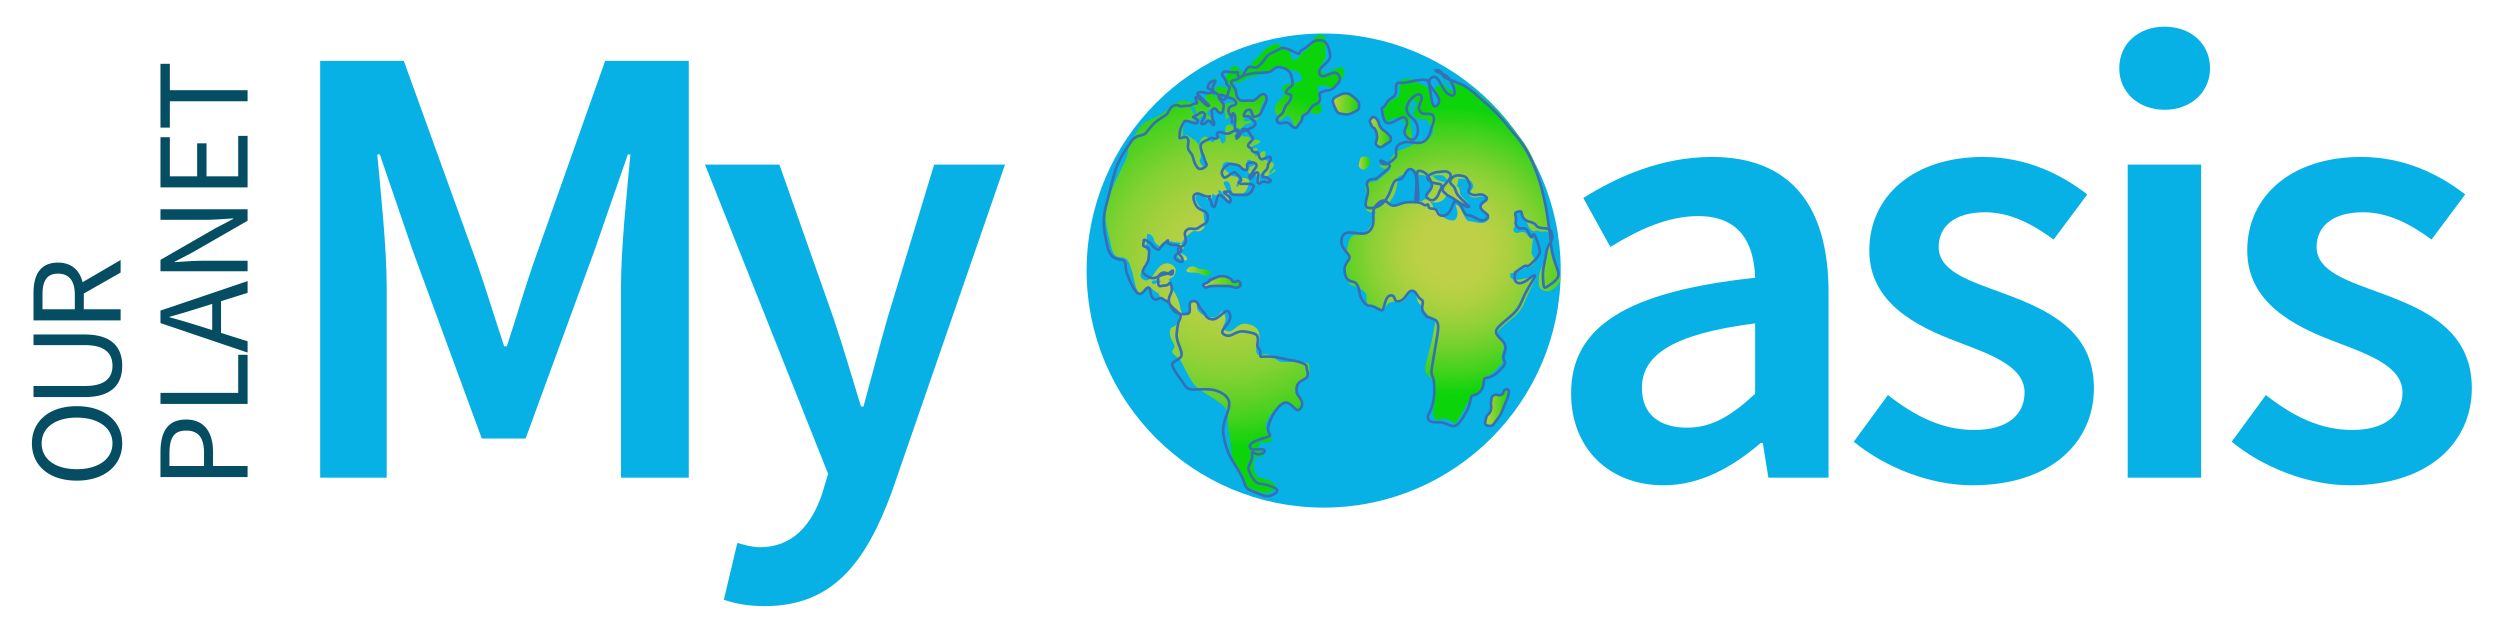 <svg xmlns="http://www.w3.org/2000/svg" xmlns:xlink="http://www.w3.org/1999/xlink" version="1.1" viewBox="0 0 281.33 71.164"><defs><linearGradient id="Dégradé_sans_nom_27" x1="152.909" x2="154.177" y1="18.356" y2="18.356" gradientUnits="userSpaceOnUse"><stop offset="0" stop-color="#bed13d"/><stop offset="1" stop-color="#1bd40f"/></linearGradient><linearGradient xlink:href="#Dégradé_sans_nom_27" id="Dégradé_sans_nom_271" x1="154.143" x2="156.519" y1="14.869" y2="14.869"/><linearGradient xlink:href="#Dégradé_sans_nom_27" id="Dégradé_sans_nom_272" x1="133.515" x2="136.263" y1="30.494" y2="30.494"/><linearGradient xlink:href="#Dégradé_sans_nom_27" id="Dégradé_sans_nom_273" x1="135.392" x2="139.612" y1="31.73" y2="31.73"/><linearGradient xlink:href="#Dégradé_sans_nom_27" id="Dégradé_sans_nom_274" x1="149.978" x2="152.945" y1="11.69" y2="11.69"/><linearGradient xlink:href="#Dégradé_sans_nom_27" id="Dégradé_sans_nom_275" x1="167.129" x2="169.799" y1="45.871" y2="45.871"/><radialGradient id="Dégradé_sans_nom_8" cx="163.504" cy="28.242" r="16.159" fx="163.504" fy="28.242" gradientUnits="userSpaceOnUse"><stop offset=".195" stop-color="#bed047"/><stop offset=".291" stop-color="#b8d045"/><stop offset=".416" stop-color="#a7d03f"/><stop offset=".557" stop-color="#8dd136"/><stop offset=".71" stop-color="#67d129"/><stop offset=".87" stop-color="#38d319"/><stop offset="1" stop-color="#0cd40a"/></radialGradient><radialGradient id="Dégradé_sans_nom_6" cx="137.852" cy="29.709" r="20.57" fx="137.852" fy="29.709" gradientUnits="userSpaceOnUse"><stop offset="0" stop-color="#bed047"/><stop offset=".177" stop-color="#bad045"/><stop offset=".328" stop-color="#b0d042"/><stop offset=".469" stop-color="#9ed03c"/><stop offset=".605" stop-color="#85d133"/><stop offset=".736" stop-color="#65d128"/><stop offset=".865" stop-color="#3ed21b"/><stop offset=".989" stop-color="#10d30b"/><stop offset="1" stop-color="#0cd40a"/></radialGradient><style>.st0{fill:#044d63}.st9{fill:#07b1e5}.st10{fill:none;stroke:#346fb7;stroke-miterlimit:10;stroke-width:.3px}</style></defs><path d="M36.029 6.847h9.41l8.29 22.92c1.032 2.984 1.98 6.14 3.012 9.21h.287c1.032-3.07 1.921-6.226 2.954-9.21L68.1 6.848h9.41V53.75h-7.63V32.293c0-4.332.659-10.572 1.06-14.918h-.286l-3.787 10.901-7.716 21.07h-4.935l-7.745-21.07-3.73-10.9h-.286c.402 4.345 1.061 10.585 1.061 14.917V53.75H36.03V6.847ZM81.455 67.49l1.52-6.397c.674.202 1.693.488 2.525.488 3.7 0 5.852-2.525 7.028-6.053l.66-2.209-13.856-34.796h8.377l6.081 17.269c1.061 3.127 2.066 6.597 3.098 9.954h.287c.89-3.27 1.779-6.741 2.697-9.954l5.25-17.27h7.974l-12.737 36.834c-2.926 7.932-6.626 12.852-14.314 12.852-1.922 0-3.3-.287-4.59-.717ZM176.796 44.283c0-7.544 6.254-11.475 20.712-13.024-.116-3.786-1.636-6.942-6.398-6.942-3.5 0-6.799 1.578-9.896 3.471l-3.041-5.508c3.872-2.438 8.864-4.618 14.458-4.618 8.806 0 13.138 5.422 13.138 15.232V53.75H199l-.631-3.902h-.23c-3.155 2.697-6.77 4.762-10.93 4.762-6.167 0-10.412-4.189-10.412-10.327Zm20.712.03v-7.919c-9.553 1.205-12.738 3.701-12.738 7.258 0 3.112 2.123 4.475 5.078 4.475 2.869 0 5.048-1.406 7.66-3.815ZM208.61 49.705l3.843-5.25c3.127 2.438 6.153 3.93 9.724 3.93 3.844 0 5.652-1.807 5.652-4.216 0-2.956-3.816-4.275-7.573-5.71-4.619-1.735-9.897-4.388-9.897-10.269 0-6.11 4.934-10.528 12.822-10.528 4.907 0 8.836 1.994 11.704 4.217l-3.786 5.078c-2.466-1.808-4.948-3.07-7.716-3.07-3.543 0-5.221 1.693-5.221 3.901 0 2.783 3.556 3.844 7.372 5.25 4.762 1.778 10.098 4.073 10.098 10.642 0 6.054-4.79 10.93-13.684 10.93-4.82 0-9.897-2.065-13.339-4.905ZM238.486 7.68c0-2.783 2.18-4.677 5.106-4.677s5.107 1.894 5.107 4.676c0 2.725-2.18 4.676-5.107 4.676s-5.106-1.95-5.106-4.676Zm.947 10.843h8.262V53.75h-8.262V18.523ZM251.137 49.705l3.844-5.25c3.127 2.438 6.153 3.93 9.725 3.93 3.844 0 5.651-1.807 5.651-4.216 0-2.956-3.815-4.275-7.573-5.71-4.618-1.735-9.897-4.388-9.897-10.269 0-6.11 4.934-10.528 12.823-10.528 4.906 0 8.836 1.994 11.704 4.217l-3.786 5.078c-2.467-1.808-4.949-3.07-7.717-3.07-3.543 0-5.22 1.693-5.22 3.901 0 2.783 3.556 3.844 7.371 5.25 4.762 1.778 10.098 4.073 10.098 10.642 0 6.054-4.79 10.93-13.684 10.93-4.82 0-9.896-2.065-13.339-4.905Z" class="st9"/><circle cx="148.955" cy="30.446" r="26.675" class="st9"/><path fill="url(#Dégradé_sans_nom_27)" d="M153.48 17.619c-.385 0-.428.205-.506.582-.085.407-.145.597.214.808.335.197.457.018.757-.229.237-.196.234-.274.232-.581-.005-.476-.251-.58-.697-.58Z"/><path fill="url(#Dégradé_sans_nom_271)" d="M154.288 13.338c-.287.306-.084.435.073.823.105.258.264.155.389.404.18.362.166.371.218.772.07.55-.4.78.054 1.099.468.328.583-.046 1.09-.311.275-.145.388-.157.405-.467.02-.341-.116-.335-.336-.596-.338-.4-.476-.278-.785-.7-.282-.385-.13-.474-.395-.87-.228-.34-.452-.432-.713-.154Z"/><path d="M154.288 13.338c-.287.306-.084.435.073.823.105.258.264.155.389.404.18.362.166.371.218.772.07.55-.4.78.054 1.099.468.328.583-.046 1.09-.311.275-.145.388-.157.405-.467.02-.341-.116-.335-.336-.596-.338-.4-.476-.278-.785-.7-.282-.385-.13-.474-.395-.87-.228-.34-.452-.432-.713-.154Z" class="st10"/><path fill="url(#Dégradé_sans_nom_272)" d="M133.575 30.307c.212-.271.281-.298.625-.322.39-.027.367.15.745.25.509.134.556-.007 1.037.206.183.082.36.199.243.36-.187.257-.31.207-.626.187-.464-.028-.43-.204-.887-.283-.507-.086-.517.023-1.02-.08-.192-.04-.222-.185-.117-.318Z"/><path fill="url(#Dégradé_sans_nom_273)" d="M136.673 31.303c.378-.153.385-.224.792-.224.476 0 .495.037.93.231.27.122.148.299.427.4.286.104.385-.248.608-.042.223.206.264.474-.005.614-.476.248-.536-.044-1.071-.078-.584-.036-.584-.02-1.17-.033-.443-.01-.44.015-.884.027-.42.012-.62.348-.86.004-.2-.284.27-.255.531-.483.309-.27.324-.262.702-.416Z"/><path d="M136.673 31.303c.378-.153.385-.224.792-.224.476 0 .495.037.93.231.27.122.148.299.427.4.286.104.385-.248.608-.042.223.206.264.474-.005.614-.476.248-.536-.044-1.071-.078-.584-.036-.584-.02-1.17-.033-.443-.01-.44.015-.884.027-.42.012-.62.348-.86.004-.2-.284.27-.255.531-.483.309-.27.324-.262.702-.416Z" class="st10"/><path fill="url(#Dégradé_sans_nom_274)" d="M150.339 10.89c-.602.317-.328.736-.053 1.358.225.508.37.522.92.599.621.087.666.003 1.23-.272.353-.17.484-.196.504-.587.027-.51-.064-.558-.431-.911-.815-.784-1.21-.691-2.17-.187Z"/><path d="M150.339 10.89c-.602.317-.328.736-.053 1.358.225.508.37.522.92.599.621.087.666.003 1.23-.272.353-.17.484-.196.504-.587.027-.51-.064-.558-.431-.911-.815-.784-1.21-.691-2.17-.187Z" class="st10"/><path fill="url(#Dégradé_sans_nom_275)" d="M169.439 43.827c-.364.108-.14.435-.482.601-.378.184-.495-.18-.852.043-.283.177-.242.276-.302.604-.102.552.106.58-.055 1.118-.144.484-.413.37-.517.864-.092.439-.245.76.195.85.583.121.62-.142.988-.612.675-.864.55-.946.992-1.95.258-.587.293-.58.387-1.215.04-.266-.117-.374-.354-.303Z"/><path d="M169.439 43.827c-.364.108-.14.435-.482.601-.378.184-.495-.18-.852.043-.283.177-.242.276-.302.604-.102.552.106.58-.055 1.118-.144.484-.413.37-.517.864-.092.439-.245.76.195.85.583.121.62-.142.988-.612.675-.864.55-.946.992-1.95.258-.587.293-.58.387-1.215.04-.266-.117-.374-.354-.303Z" class="st10"/><path fill="url(#Dégradé_sans_nom_8)" d="M161.919 8.867c-.599.053.259-.178.771.181s1.695 1.29.876 1.184c-1.17-.151-.85-1.287-1.77-.549-1.01.81.81 1.164-.044 2.136-.897 1.021-.592-1.966-1.221-2.072s-1.72-1.028-2.343-.883-.7.208-.664 1.334-.958.716-1.431 1.608-.473-.024-.313 1.098.22.763.838.493 1.16-.295 1.393.397c.276.821-.376 1.055.3 1.84.648.751.666.11.505-1.012-.16-1.123-.145-1.327-.173-2.203-.027-.876.254-1.44.645-.952s-.505 1.024-.11 1.638c.395.614 1.203-.003 1.469.49s.708.796.599 1.301-.652.776-1.274.92-1.227.675-1.763.839c-1.365.419-1.116.462-1.48.849s-.174.776-.614.955c-.58.235-1.293.043-.655.4s1.532-.16.554.623c-.978.782-.96.916-1.335.928s-1.26.128-.982.996-.552 2.515.7 2.476c1.252-.04 2.289-1.307 2.633-2.32.344-1.013.115-1.802.616-1.818s.95-1.343 1.723-.485c.737.82-.484 2.686.026 2.583.388-.078-.05-2.147.345-2.16.877-.027 1.234.422 1.503 1.04s-.926 1.381-.676 1.662c.649.732 1.911.4 2.175-.36.21-.603.383-1.024.233-1.346s-1.121-.089-1.65-.778c-.27-.353-.035-.071.395-.183.561.029.654-.127 1.044.42s-.813 1.078-.236 1.62.543.227 1.066.537 1.32.78 1.624.645c.087-.039-.333-.392-.71-.815-.354-.397-.116-.476-.317-.968-.097-.237-.33-.104-.223-.337.245-.538-.062-.788.523-.701.698.103 1.002.02 1.277.67.197.469-.766.982-.34 1.26.794.517 1.176-.338 1.88.299.41.372-.63.483-.613 1.038.02.659 1.255.848.808 1.333-.686.743-1.437.168-2.09.188-.653.02-.82-1.558-1.42-1.807-.565-.236.457.768-.21 1.584-.325.398-1.584-.195-1.742-.68-.235-.715-.637-.266-.743-.682-.106-.417-.56-.957-.885-.9s-.04.288-1.3.28c-1.26-.007-1.113.306-1.993.52s-.743-.933-1.787.033-.514 1.482-1.32 2.534c-.808 1.051-1.748.083-2.178 1.263-.43 1.18-.173 1.578-.159 2.044s-.311.627-.237 1.511c.074.885.298 1.456.909 1.577s1.356.693 1.411.971-.087 1.341.473 1.324 1.062.319 1.388.308.356-.703 1.052-.818c.697-.115.183.264.923.054s.892-1.237 1.405-1.253.286 1.179.81 1.489c.522.31.1.387.787 1.102.613.638-.431-.011.663.444.491.205.284.244-.035 1.98-.319 1.738-.59 2.18-.829 3.494s1.152.758 1.082 3c-.07 2.243-.42 2.184-.076 2.734.344.549.794-.09 1.51.188 1.042.406.59.985 1.566-.632.977-1.617.888-1.852 1.49-1.964s.884-.653.904-1.493.297-.35 1.61-1.652c1.313-1.3.077-.415.638-1.88.56-1.463-1.425-1.469-.248-2.626 1.177-1.156 2.09-1.43 2.696-2.942s1.31-2.595 1.164-2.777-.913.068-1.572.2c-.56.112-1.347.075-1.203-.536.107-.454.328.177 1.285-.553.958-.73.477.21 1.321-.608.536-.52-.19-.907-.215-1.227-.03-.375.318-2.522.15-1.91s-.503-.057-.829-.376c-.37-.363-.982.245-1.29-.173-.271-.367.277-.668.322-1.121.065-.646-.39-.946.239-1.108.632-.163.198.505.65.975.48.498.31.74.837 1.186.16.136.428-.1.618-.01.657.306 1.082-.245 1.333.435.374 1.017-.294 1.013-.45 2.085-.26 1.788-.915 1.85-.743 3.65.05.519.962.818 1.395.526 2.194-1.478.152-1.603-.216-5.253-.402-3.987-.776-8.82-3.251-11.87-2.476-3.05-2.692-3.202-4.437-4.734-1.664-1.463-1.805-1.013-3.872-1.625-.506-.15-.299-.373-.885-.32Z"/><path d="M161.727 7.908c-.6.054.564.303 1.077.663s1.376 2.274.557 2.168c-1.169-.151-1.377-2.703-2.296-1.965-1.01.81 1.56 2.048.705 3.02-.897 1.02-.628-2.688-1.258-2.794s-1.687.153-2.309.297-1.147-.361-1.112.765-.636.71-1.11 1.602-.57-.016-.409 1.107.529 1.255 1.147.985 1.333-.932 1.566-.24c.276.821-.667 1.099.009 1.883.648.752 1.402.08 1.241-1.043-.16-1.123-1.224-1.2-1.252-2.076-.027-.876 1.22-2.03 1.612-1.54s-.521 1.147-.126 1.762c.395.614 1.248.046 1.514.539s-.185 1.175-.294 1.68-.429 1.173-1.05 1.318-1.46-.172-1.996-.008c-1.365.418-.567 1.318-.93 1.705s-.525.528-.965.706c-.58.236-1.039-.635-.401-.28s1.193.35.215 1.133c-.978.783-.931.845-1.307.857s-.94.14-.662 1.007-.878 2.294.374 2.255c1.252-.04 1.926-1.112 2.27-2.125.344-1.013.507-1.082 1.008-1.097s.77-1.792 1.542-.934c.737.82-.127 3.51.383 3.408.389-.078-.255-3.425.14-3.437.877-.028 1.218.74 1.488 1.358s-.825 1.303-.576 1.584c.65.732 1.178.237 1.442-.522.21-.603.375-.485.225-.807s-.981.005-1.51-.684c-.27-.353.521-.676.952-.788.561.029 1.184-.326 1.575.222s-1.343 1.443-.766 1.985.445.372.968.682 1.6 1.153 1.905 1.019c.087-.039-.724-.719-1.102-1.142-.354-.397-.306-.484-.508-.976-.097-.237-.629-.558-.523-.791.245-.539.638-.695 1.223-.608.698.103.714.34.988.99.198.468-.419.735.006 1.012.795.518 1.13-.245 1.832.392.412.372-.646.528-.629 1.083.02.659 1.197.819.75 1.303-.686.744-1.42-.317-2.073-.296s-.703-1.284-1.303-1.533c-.566-.236-.314.46-.982 1.277-.324.398-1.055.4-1.214-.085-.234-.716-.897-.21-1.004-.626-.106-.417-.014-.25-.339-.192s-.183-.337-1.444-.344c-1.26-.008-1.1.162-1.98.376s-.929-1.164-1.972-.198-.021 1.914-.829 2.966-2.741-.407-3.17.773c-.43 1.18.799 1.815.814 2.28s-.624.638-.55 1.522c.075.885.376 1.138.987 1.26s.677 1.131.732 1.41.532 1.294 1.091 1.277 1.069.524 1.395.513.253-1.553.95-1.668c.696-.115.282.853 1.022.643.74-.21.89-1.158 1.402-1.174s.527.669 1.05.98c.523.31-.3.947.388 1.662.613.638-.342 0 .752.456.491.204.99.2.671 1.936-.319 1.737-.359 2.22-.598 3.534-.239 1.315.322.602.252 2.844s-.994 2.517-.65 3.066c.344.55 1.103.155 1.819.433 1.042.406 1.271.681 2.247-.936s.435-2.111 1.038-2.224 1.1-.662 1.121-1.503.463.034 1.775-1.267c1.313-1.3.03-.675.592-2.139.56-1.464-1.833-1.668-.655-2.825 1.177-1.157 2.001-1.424 2.607-2.936s1.564-2.612 1.418-2.794-.896.72-1.556.851c-.559.112-.819-.346-.675-.957.107-.453-.304.038.653-.692.957-.73.453.184 1.297-.635.536-.52.884-.977.858-1.297-.03-.375-.623-2.405-.79-1.793s-.385-.331-.71-.65c-.371-.364-.718.117-1.026-.301-.27-.367-.216-.297-.17-.75.064-.646-.365-.812.264-.974.632-.163.2.335.652.805.48.498.755.206 1.282.653.16.136.08.184.27.273.656.306 1.275-.08 1.525.6.375 1.017-.41 1.163-.566 2.236-.26 1.788-.505 1.76-.333 3.56.05.519.114.538.547.247 2.194-1.479.65-1.292.281-4.942-.402-3.987-1.224-8.648-3.699-11.698-2.475-3.049-2.7-3.135-4.444-4.668-1.664-1.462-1.646-1.254-3.642-2.07-.54-.222-.415-.951-1.001-.899Z" class="st10"/><path fill="url(#Dégradé_sans_nom_6)" d="M140.528 7.554c.393-.31.259-.474.644-.792.993-.819.824-1.184 2.003-1.699.915-.4.882.33 1.81.697.568.224-.021.692.534.945.516.235.758-.662 1.265-.916.944-.472.868-1.956 1.92-1.87.751.061.365 1.406.466 2.153.13.961-.842 1.147-.39 2.005.36.684 1.897-.963 2.372-.353.464.597-.255 1.36-.77 1.915-.623.674-1.21-.362-2.005.096-.365.21.317.934.174 1.33-.203.56.444 1.11.062 1.567-.413.496-1.166-.163-1.742.125-.465.233-.217.453-.607.796-.212.186-.114.567-.372.68-.343.15-.536-1.141-.904-1.206-.43-.076-.79.755-1.023.388-.344-.54-.636-.83-.463-1.446.238-.853.832-.607 1.023-1.471.082-.372-.416-.288-.24-.625.394-.755 2.341-.302 2.204-1.141-.161-.986-1.448-.813-2.413-1.073-.687-.186-.703.461-1.412.532-.956.095-.883.259-1.825.452-.835.17-.638.3-1.402.68-.227.112-.288-.596-.234-.35.057.258-.657.54-.485.74.46.536.17.78.645 1.305.349.386.911.242 1.42.347.585.12.993-1.089 1.463-.72.459.359-.092.758-.328 1.291-.25.566.018 1.449-.59 1.559-.36.064-.321-1.193-.685-1.193-.383 0 .16.288.072.66-.061.259-.932.386-.76.59.208.247.918-.177.864.143-.044.268-.26.147-.514.243-.429.163-.532.66-.963.503-.65-.238-.26-.96-.864-1.303-.15-.085-.615.441-.581.272.142-.71-.31-.976-.019-1.64.159-.363 1.213.025 1.083-.35-.154-.446-.29-.398-.738-.547-.289-.096-.594-.337-.802-.115-.26.276.291.585.22.958-.045.233.104.833-.124.901-.439.13-.555-.765-.914-.481-.342.27-.692.172-.766.601-.044.258.674.498.454.64-.118.075-.017.117-.15.158-.397.12-.296-.486-.703-.56-.303-.055-.45.578-.646.34-.389-.474-.067-1.475-.648-1.278-.507.172.636.94.399 1.42-.178.362-.902-.2-1.104.148-.43.746-.309.854-.343 1.714-.007.182.402-.25.532-.12.49.484.802.374 1.166.959.28.447.165.654.317 1.159.17.559-.336.64.012 1.108.187.254.295.45.543.255.418-.328.036-.404-.089-.92-.18-.744-.438-.462-.586-1.213-.099-.505.09-.945.544-1.186.283-.151.73.806.986.614.37-.276.123-.234.547-.417.307-.132.278.7.585.57.631-.267-.155-1.834.487-2.073.382-.142.82.287 1.02.642.163.287-.378.433-.21.717.146.25-.035-.444.24-.535.36-.12.4.448.778.479.428.034.44-.078.737.233.194.203 1.04.05 1.104.323.067.28-1.074.479-1.046.766.023.24.57-.145.729.035.102.115-.39.802-.241.84.393.103.72-.727 1.076-.532.249.137-.13.641.01.887.175.303 1.015.204 1.019.554.007.59-.567.505-.483 1.09.033.23.465-.629.621-.456.173.19-.617.532-.822.686-.343.257-.36-.346-.774-.238-.222.057-.112 1.315-.332 1.249-.316-.095.063-.947-.236-1.085-.342-.158-.603.507-.685.14-.101-.455-.292-.492-.1-.917.145-.322.77-.198.591-.502-.144-.245-.458-.53-.722-.426-.235.091.127.973-.124.995-.57.05-.58-.296-1.146-.38-.725-.11-.889-.716-1.446-.24-.394.337.074.624.454.977.228.211.178.095.386.326.276.307.67.037.816.423.111.293-.416.786-.132.918.218.102.315-1.04.555-1.032.568.021.968.186.758.715-.415 1.049-.325 1.074-1.453 1.089-.888.012-.292-1.466-1.177-1.388-.725.064.756 1.386.423 2.033-.189.366-.779-1.11-1.181-1.03-.262.053.316.818.089.677-.379-.234-.39.045-.715-.26-.197-.185-.033.51-.297.568-.66.145-1.02-.827-1.55-.408-.263.206-.12.522.039.815.456.84.733.515.744 1.47.008.769.4 1.16-.217 1.62-.487.363-.8-.132-1.239.29-.481.461-.528.332-.86.91-.265.464-.626.35-.615.883.014.642 1.07.574 1.06 1.216-.005.3-1.086-.105-1.086-.405 0-.549.89-.577.664-1.077-.326-.723-.906-.239-1.58-.656-.182-.114.209-.039.041.096-.362.29-.56-.048-.889.281-.335.336-.04.405-.435.144-.702-.462-.21-.858-.964-1.229-.456-.224-.2.586-.316 1.081-.073.304-.208.219-.113.517.114.362.475.347.475.727 0 1.156-1.73 2.15-.752 2.766 1.058.667 1.303-1.61 2.54-1.796.527-.08 1.196.332 1.131.86-.076.622-.415.708-.944 1.042-.466.294-1.789-.3-1.74.248.044.478 1.039-.27 1.518-.279.581-.011.374-.165.556.387.367 1.116.455.752.891 1.844.357.894.125 1.815 1.079 1.683.69-.095-.086-1.372.604-1.468.731-.1.137.616.666 1.13.54.525.704.498 1.446.63.887.157 1.022-1.213 1.398-.394.526 1.15-.705 1.415.181 1.882.886.466 1.14-.985 2.399-.751s1.531.98 1.349 2.112c-.082.507-.39.385-.34.896.07.725.357.413 1.104.413s1.1.689 1.613.829 3.253-.196 3.253.364.257 1.118-.583 1.537-.937.748-.937 1.261 1.266 1.146.753 1.939-1.083-.474-1.83-.474-2.092 1.464-2.28 2.397 1.161 1.757.462 1.99-1.249-.208-1.249.352-.01.582.45.763c.296.116.07.619-.49.619s-.395-1.173-.348-.474c.047.7-.293 1.134-.229 1.47.114.596.206 1.284.812 1.33s2.323.786 1.586 1.299c-.983.684-1.234.428-2.364.032-1.206-.423-.915-.694-1.56-1.798-1.238-2.122-.853-2.56-1.226-4.612-.373-2.053.368-2.412-1.256-3.529-1.744-1.199-2.375-1.334-2.981-2.36-.607-1.027-.575-1.002-1.118-2.074-.377-.744-1.388-.878-.921-1.438s-.476-.909-.37-2.03c.063-.66.741-.389.86-1.043.092-.506.565-.696.217-1.075-.558-.611-.728-.388-1.224-1.05-.306-.407-.407-.163-.811-.474-.37-.284-.07-.499-.487-.708-.554-.277-.564-.513-.89-.7s-.573.757-1.039.757-.658-1.744-.938-2.583c-.28-.84-.398-1.398-1.19-1.444s-.972-.501-1.195-1.505c-.493-2.223-.77-3.05-.35-4.589.419-1.539 1.42-3.593 1.98-4.665s.101-1.35.807-2.457c.486-.763.643-1.155.92-1.484.672-.798 1.326-.778 2.645-1.567.712-.426.496-.837 1.293-1.067.367-.106.361-.229.737-.298.346-.064.396.093.748.09.492-.004.495.381.987.362.14-.005-.137-.751-.011-.814.294-.147.844.69 1.081.462.098-.094-.308-.38-.226-.488.345-.462.544-.308.754-.845.105-.268.254.044.35-.227.154-.432-.422-1.001.033-1.054.268-.031-.007.506-.057.771-.072.38.02.332.086.714.022.128-.2.626-.07.644.333.046-.02-.94.252-1.14.432-.32 1.242.444 1.484-.036.089-.177-.543-.475-.472-.66.115-.3-.03-.432.15-.699.329-.49.359-.798.92-.978.347-.11.299.509.648.611.532.156.457-.142.88-.476Z"/><path d="M140.4 7.631c.393-.31.789.174 1.174-.144.993-.819.63-1.15 1.81-1.665.915-.4.774-.598 1.702-.231.567.224.255.13.81.383.516.235.153-.118.66-.372.944-.472 1.02-1.153 2.072-1.067.751.061.954.903 1.055 1.65.13.962-1.613 1.336-1.16 2.195.359.683 1.551-.64 2.025-.03.465.597.21.832-.304 1.387-.624.674-.824.23-1.62.687-.364.21.051.441-.092.837-.203.56-.525.313-.906.77-.413.496-.237.59-.814.88-.464.232-.118.579-.508.922-.212.186-.215.429-.473.542-.343.15-.62-.51-.987-.574-.43-.076-.858.28-1.093-.088-.344-.54.537-.66.71-1.277.237-.852.66-.703.85-1.567.083-.372-.762-.22-.586-.557.394-.754.844-.386.706-1.226-.16-.985-.356-1.259-1.32-1.519-.687-.186-.801.517-1.51.587-.956.096-.969-.043-1.91.15-.836.17-.807.272-1.57.651-.227.113-.619.094-.564.341.057.258.11.267.282.467.46.536.078.857.552 1.381.349.386.888.084 1.397.19.585.12 1.084-1.044 1.554-.676.459.36.01 1.039-.227 1.572-.25.566-.316.804-.926.913-.358.065-.223-.797-.587-.797-.382 0-.548.266-.635.638-.061.259.468-.03.64.173.208.248.728.49.674.81-.044.268-.596.502-.85.598-.43.163-.77.415-1.2.257-.651-.238.141-1.737-.462-2.08-.15-.085-.156 1.184-.123 1.015.142-.71-.63-.93-.34-1.593.16-.363.919-.241.79-.616-.155-.446-.43-.444-.878-.593-.289-.096-.837-.426-1.045-.204-.26.276.599.8.527 1.172-.045.234-.023.725-.25.793-.439.13-.58-.74-.938-.456-.342.27-.045.338-.119.768-.044.257.402.903.182 1.044-.118.075-.386-.536-.52-.495-.396.12-.395.457-.802.383-.304-.055.522-.899.327-1.137-.39-.474-.604.066-1.184.263-.508.173.613.213.376.693-.177.361-1.328-.424-1.53-.076-.43.746-.486.93-.52 1.79-.007.184.679-.178.809-.05.49.485-.091.91.273 1.495.279.447.304.308.457.813.169.558.143.639.49 1.108.188.253.583.15.831-.046.418-.328.096-.353-.03-.869-.179-.743-.266-.495-.414-1.245-.099-.505.057-.618.511-.86.283-.15.176-.02.433-.21.37-.277.438.107.862-.076.307-.132-.22-.486.087-.615.63-.267.703.288 1.345.05.382-.143.808-.607 1.008-.252.163.287-.391.435-.224.719.146.249-.15.11.124.018.36-.12.35-1.008.728-.978.427.034.664.68.96.99.194.203-.58.656-.515.93.067.28.38.153.408.44.023.239.143.119.302.299.102.116.057-.076.207-.037.393.103.178.59.535.784.248.137.928-.439 1.07-.193.173.304-.304.602-.3.952.007.59-.67.604-.587 1.188.034.231.39.006.547.179.173.19.526.229.32.383-.342.257-.496-.048-.91.06-.223.057-.201.238-.421.172-.316-.095.18-1.08-.12-1.218-.342-.157-.788.974-.87.607-.1-.455.156-.266.348-.692.146-.321.545-.567.366-.87-.144-.245-.643-.197-.908-.094-.235.092.05.73-.2.753-.57.05-.536-.494-1.102-.58-.724-.109-.742-.239-1.3.237-.393.337-.493.819-.113 1.171.228.212 1.061-.767 1.27-.536.276.307.506.36.652.746.111.293-.467.302-.184.434.218.102.01.075.25.083.57.021 1.545-.095 1.336.434-.415 1.048-.885.795-2.012.81-.889.011-.207-.45-1.092-.372-.725.064.834.511.5 1.159-.187.365-.872-.856-1.275-.775-.262.053-.377 1.488-.604 1.347-.378-.235-.127-.58-.451-.884-.198-.185.222-.36-.043-.302-.66.145-1.123-.611-1.655-.192-.262.206-.02.851.139 1.144.456.84 1.334.448 1.345 1.404.008.769-.425.714-1.042 1.173-.488.363-.909-.143-1.348.278-.481.462.172.942-.16 1.521-.265.463-.79.201-.78.735.015.641.517.568.507 1.21-.005.3-.885-.098-.885-.398 0-.548.936-.48.71-.98-.325-.722-.778-.192-1.451-.61-.183-.113.092-.436-.076-.301-.362.29-.303.26-.63.59-.335.335-.249.585-.645.324-.7-.462-.323-.546-1.077-.917-.456-.224-.265-.04-.382.455-.072.304.535.168.63.466.115.362-.003.478-.003.857 0 1.157-1.274 1.535-.296 2.152 1.059.667 1.066-.002 2.303-.188.527-.08.767-.696.702-.168-.076.622-.751-.234-1.281.1-.466.294-.402.606-.352 1.154.043.479.275.23.755.221.581-.011.499-.639.68-.087.368 1.117-.573 1.154-.137 2.246.357.894.98 1.161 1.933 1.03.69-.096-.08-1.333.61-1.428.731-.102.54.493 1.069 1.007.54.525.333.895 1.075 1.027.887.158 1.65-1.517 2.024-.698.527 1.15-1.468 1.967-.582 2.434.886.466 1.154-.57 2.413-.337s1.496.273 1.314 1.406c-.082.507.259.363.308.874.07.725-.13.522.617.522s1.257.05 1.77.19 2.827.381 2.827.941.494 1.053-.346 1.472-.773.814-.773 1.327 1.001 1.06.488 1.852-.95-.604-1.696-.604-1.788 1.742-1.974 2.674.61.96-.09 1.193-1.994.529-1.994 1.088 1.143.17 1.602.35c.297.117-.092.509-.651.509s-.733-.627-.686.072c.046.7-.477 1.21-.413 1.547.113.595.692 1.65 1.298 1.697s2.503.527 1.766 1.04c-.983.684-1.387.245-2.517-.151-1.206-.423-.76-.804-1.405-1.908-1.238-2.122-1.57-2.371-1.943-4.423-.373-2.053 1.623-3.512 0-4.63-1.744-1.198-3.74.064-4.346-.962-.607-1.026-.78-.955-1.322-2.026-.378-.744.356-.61.822-1.17s-.535-1.55-.429-2.67c.063-.661.04-.447.159-1.101.092-.506.49-.737.143-1.117-.558-.61-.619-.466-1.115-1.128-.306-.407-.392-.257-.796-.567-.37-.285-.5.258-.918.05-.554-.278-.28-1.081-.606-1.268s-.575.674-1.042.674-1.157-1.49-1.437-2.33c-.28-.84.097-1.483-.696-1.53s-1.277-.512-1.5-1.516c-.494-2.223-.527-3.136-.107-4.675.42-1.54.895-3.884 1.455-4.957s.654-1.067 1.36-2.173c.486-.763 1.338-.579 1.614-.907.672-.798.782-1.143 2.102-1.933.712-.426.395-.985 1.192-1.216.367-.106.434.187.81.117.346-.064.315-.046.667-.049.492-.004.48-.27.971-.29.14-.005-.233-.632-.108-.694.295-.148 1.24 1.205 1.477.977.097-.094-1.398-1.276-1.316-1.385.345-.462 1.425.324 1.636-.214.105-.268-.554-.245-.458-.516.154-.432.32-.639.776-.692.267-.031-.133.382-.183.647-.072.38.004.376.07.757.023.129.028-.102.157-.084.334.047.794 1 1.065.8.432-.32.35-.78.591-1.26.09-.178-.444-.44-.374-.625.115-.3-.625-.799-.446-1.066.33-.49 1.005.042 1.567-.138.346-.11 0 .382.344.503.541.19.506-.663.93-.997Z" class="st10"/><path d="M8.637 54.088c-3.14 0-5.045-1.729-5.045-4.19s1.91-4.191 5.045-4.191c3.14 0 5.117 1.728 5.117 4.19s-1.976 4.19-5.117 4.19Zm0-7.093c-2.442 0-3.949 1.151-3.949 2.902s1.507 2.901 3.95 2.901 4.02-1.15 4.02-2.9-1.578-2.903-4.02-2.903ZM9.526 44.684H3.771v-1.248h5.79c2.356 0 3.096-.995 3.096-2.275 0-1.3-.74-2.325-3.096-2.325H3.77V37.64h5.755c3.147 0 4.228 1.519 4.228 3.52 0 2.002-1.081 3.524-4.228 3.524ZM3.77 36.052v-3.07c0-1.997.718-3.431 2.76-3.431 1.958 0 2.9 1.434 2.9 3.431v1.822h4.145v1.248H3.77Zm4.65-2.891c0-1.526-.619-2.365-1.89-2.365-1.29 0-1.748.84-1.748 2.365v1.643H8.42v-1.643Zm.67.066-.646-.976 5.13-2.993v1.415L9.09 33.227ZM18.058 53.69v-2.8c0-2.198.739-3.68 2.887-3.68 2.063 0 3.028 1.474 3.028 3.62v1.611h3.889v1.248h-9.804Zm4.903-2.703c0-1.715-.621-2.533-2.016-2.533-1.415 0-1.875.87-1.875 2.592v1.395h3.89v-1.454ZM18.058 45.457v-1.248h8.748V39.93h1.056v5.527h-9.804ZM18.058 36.358v-1.407l9.804-3.318v1.323l-5.476 1.71a86.887 86.887 0 0 1-3.304.981v.06c1.137.303 2.208.618 3.304.97l5.476 1.729v1.27l-9.804-3.318Zm5.822 1.573v-4.514h.995v4.514h-.995ZM18.058 30.53v-1.288l6.163-3.549 2.03-1.058v-.06c-.989.063-2.094.159-3.119.159h-5.074v-1.185h9.804v1.289l-6.17 3.548-2.024 1.058v.06c.992-.062 2.038-.159 3.063-.159h5.131v1.185h-9.804ZM18.058 21.088v-5.65h1.055v4.402h3.073v-3.714h1.055v3.714h3.565v-4.552h1.056v5.8h-9.804ZM19.113 11.397v2.966h-1.055v-7.18h1.055v2.966h8.749v1.248h-8.749Z" class="st0"/></svg>